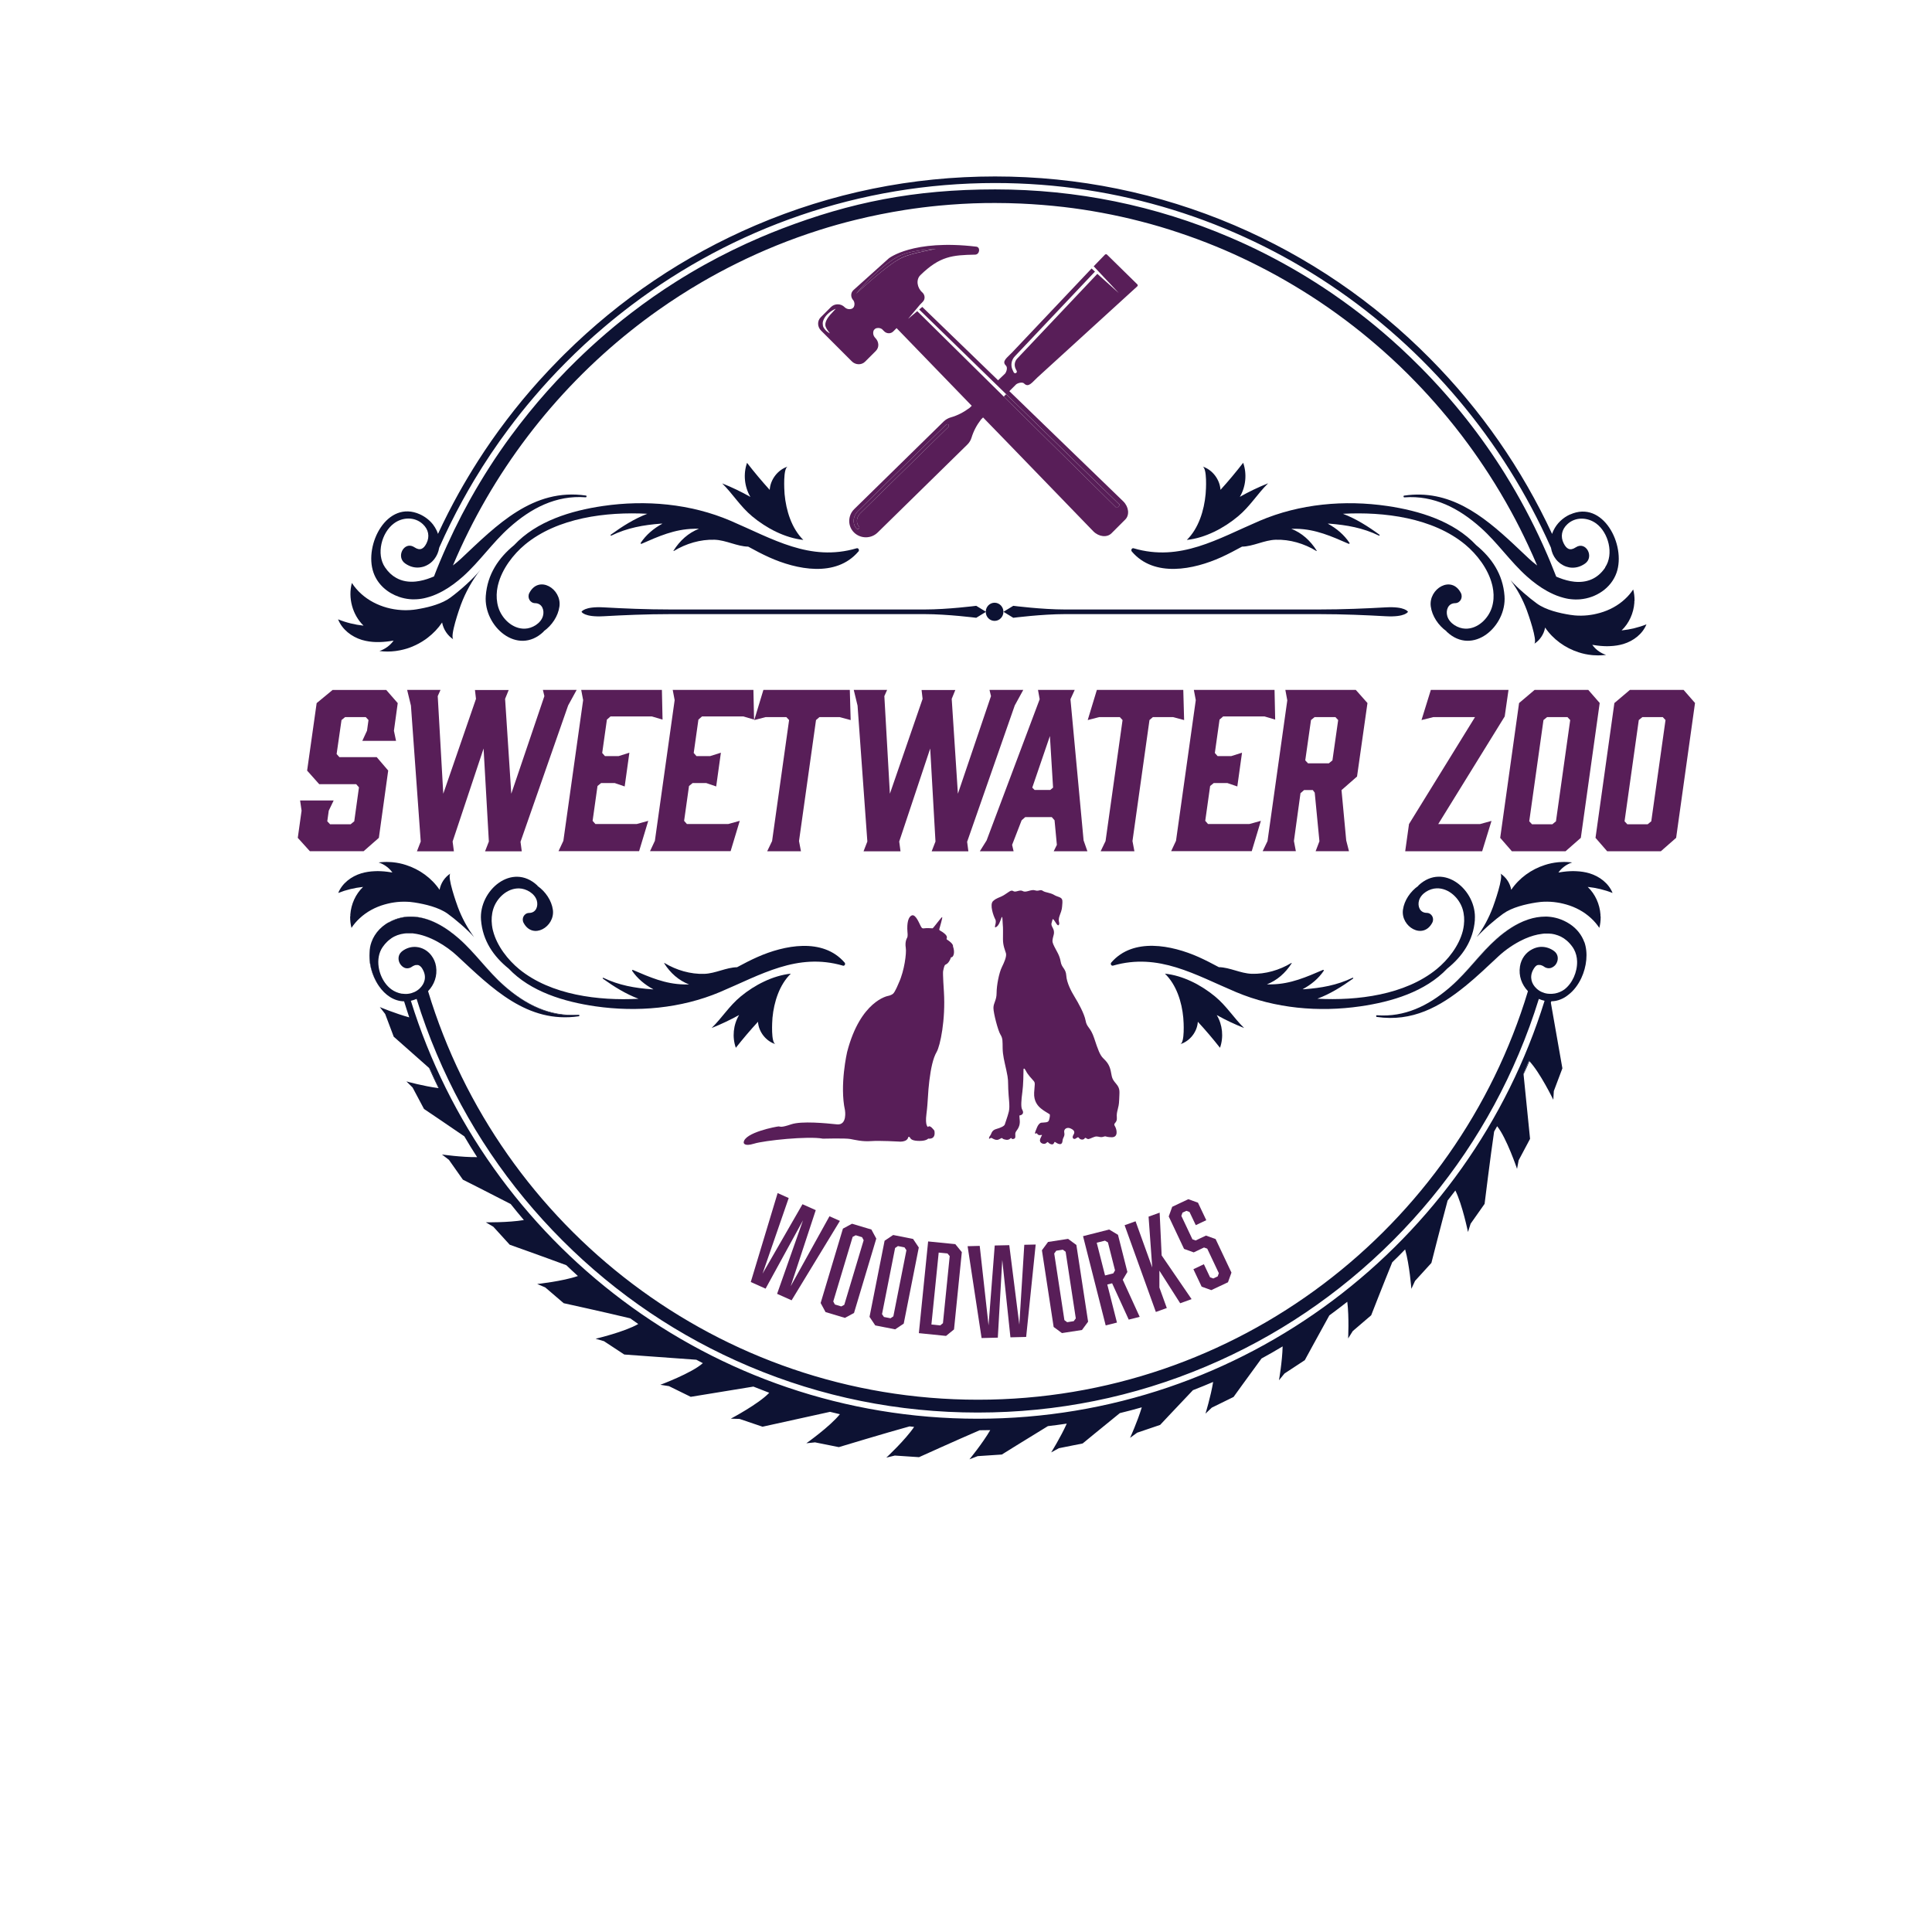 <svg viewBox="0 0 3000 3000" version="1.1" xmlns="http://www.w3.org/2000/svg" data-name="Layer 1" id="Layer_1">
  <defs>
    <style>
      .cls-1 {
        fill: #0d1233;
      }

      .cls-1, .cls-2 {
        stroke-width: 0px;
      }

      .cls-2 {
        fill: #581e58;
      }
    </style>
  </defs>
  <g>
    <g>
      <path d="M615,1150.4h-52.4l7.3-15.8,2.3-16.5-4.3-4.6h-32l-5.6,4.6-7.6,52.7,4.3,4.9h58l17.8,20.8-14.5,104.5-23.7,20.8h-83.4l-18.8-20.8,5.9-42.2-2.3-15.8h52.1l-7.6,15.8-2.3,16.5,4.3,4.6h32l5.6-4.6,7.3-52.7-4.3-4.9h-57.4l-18.8-21.1,14.8-104.8,24.7-20.4h83.4l17.8,20.4-5.9,42.9,3.3,15.8Z" class="cls-2"></path>
      <path d="M808.2,1306.7l2,15.2h-57l5.9-15.2-8.2-144.4-48.1,144.4,2,15.2h-57.4l5.9-15.2-15.2-211-5.9-24.4h51.8l-4.3,9.6,8.6,151.6,50.8-147.3-1.6-13.8h52.4l-5.6,13.8,9.6,147.3,51.4-151.6-2.3-9.6h52.4l-13.2,24.1-73.8,211.3Z" class="cls-2"></path>
      <path d="M867.2,1321.8l7.6-16.2,30.7-218.5-3-15.8h125.3l1,46.1-16.5-4.9h-64.3l-5.6,4.9-7.3,51.8,4.3,4.9h21.1l16.8-5.3-7.3,52.4-15.5-5.3h-21.1l-5.6,4.6-7.6,54.1,4.3,4.9h64.3l17.8-4.9-14.2,47.1h-125.3Z" class="cls-2"></path>
      <path d="M1009.3,1321.8l7.6-16.2,30.7-218.5-3-15.8h125.3l1,46.1-16.5-4.9h-64.3l-5.6,4.9-7.3,51.8,4.3,4.9h21.1l16.8-5.3-7.3,52.4-15.5-5.3h-21.1l-5.6,4.6-7.6,54.1,4.3,4.9h64.3l17.8-4.9-14.2,47.1h-125.3Z" class="cls-2"></path>
      <path d="M1320.8,1118.1l-17.1-4.6h-31.3l-5.3,4.6-26.4,187.9,3,15.8h-52.4l7.6-15.8,26.4-187.9-4.3-4.6h-32l-17.8,4.6,14.2-46.8h134.2l1.3,46.8Z" class="cls-2"></path>
      <path d="M1501.7,1306.7l2,15.2h-57l5.9-15.2-8.2-144.4-48.1,144.4,2,15.2h-57.4l5.9-15.2-15.2-211-5.9-24.4h51.8l-4.3,9.6,8.6,151.6,50.8-147.3-1.6-13.8h52.4l-5.6,13.8,9.6,147.3,51.4-151.6-2.3-9.6h52.4l-13.2,24.1-73.8,211.3Z" class="cls-2"></path>
      <path d="M1688.6,1321.8h-52.4l4.9-9.9-3.6-38.2-4.3-4.9h-41.2l-5.6,4.9-14.8,38.2,2.3,9.9h-52.4l10.5-16.8,82.4-219.2-2.6-14.5h57l-6.6,14.5,20.4,219.2,5.9,16.8ZM1606.5,1226.6h24.4l4.3-3.6-4.9-80.1-27.4,80.1,3.6,3.6Z" class="cls-2"></path>
      <path d="M1838.6,1118.1l-17.1-4.6h-31.3l-5.3,4.6-26.4,187.9,3,15.8h-52.4l7.6-15.8,26.4-187.9-4.3-4.6h-32l-17.8,4.6,14.2-46.8h134.2l1.3,46.8Z" class="cls-2"></path>
      <path d="M1818.5,1321.8l7.6-16.2,30.7-218.5-3-15.8h125.3l1,46.1-16.5-4.9h-64.3l-5.6,4.9-7.3,51.8,4.3,4.9h21.1l16.8-5.3-7.3,52.4-15.5-5.3h-21.1l-5.6,4.6-7.6,54.1,4.3,4.9h64.3l17.8-4.9-14.2,47.1h-125.3Z" class="cls-2"></path>
      <path d="M1960.6,1321.8l7.6-15.8,30.7-218.5-3-16.2h109.4l18.1,20.4-16.2,114.1-24.1,21.1,7.3,78.1,4.3,16.8h-51.8l5.9-15.5-7.3-75.5-3-4h-13.5l-5.6,4.9-10.2,74.2,3,15.8h-51.8ZM2063.4,1185.3l5.6-4.6,8.9-62.6-4.3-4.6h-32.3l-5.6,4.6-8.9,62.6,4.3,4.6h32.3Z" class="cls-2"></path>
      <path d="M2301.7,1321.8h-119.7l5.9-42.2,102.5-166.1h-64.6l-18.5,4.6,14.5-46.8h120.6l-5.9,41.2-103.2,167.1h64.9l17.8-4.9-14.5,47.1Z" class="cls-2"></path>
      <path d="M2484,1091.7l-29.3,209.3-23.7,20.8h-83.4l-18.1-20.8,29.3-209.3,24.1-20.4h83.4l17.8,20.4ZM2433.9,1113.5h-31.6l-5.6,4.6-22.1,157.2,4.3,4.6h31.6l5.6-4.6,22.1-157.2-4.3-4.6Z" class="cls-2"></path>
      <path d="M2632,1091.7l-29.3,209.3-23.7,20.8h-83.4l-18.1-20.8,29.3-209.3,24.1-20.4h83.4l17.8,20.4ZM2581.9,1113.5h-31.6l-5.6,4.6-22.1,157.2,4.3,4.6h31.6l5.6-4.6,22.1-157.2-4.3-4.6Z" class="cls-2"></path>
    </g>
    <g>
      <g>
        <path d="M1332.9,856.4c-34.8,40.9-96.4,28-138.5,9-11.1-5-21.9-10.7-32.6-16.6-17.4-.3-34.3-10.1-52.2-10.7-21.9-.7-44.4,5.9-63.3,17.5-.3.2-.7-.2-.5-.5,9.9-15.7,23.1-27.6,39.5-34-2.8-.1-5.6-.2-8.4,0-29.6.7-54,11.6-80.7,23.3-.8.3-1.9-.4-1.3-1.4,8.1-12.3,20-22.5,33.8-29.9-.8,0-1.5,0-2.2,0-27.2,2-52.5,6.5-77.3,18.6-.9.4-1.6-.8-.8-1.4,17.6-12.8,36.4-24.7,56.7-32.5-63.6-3.4-139.5,6-190,47.9-17.8,14.8-35.5,37.5-41.6,61.9-.2.7-.3,1.3-.5,2-.2,1-.4,2.1-.6,3.1-.3,1.4-.5,2.9-.7,4.3-1,8.6-.5,17.2,2,25.8,5.4,17.8,22.1,34,41.3,33.4,11.3-.3,24.8-8.1,28.1-19.7,2.5-8.8-1.1-19.7-12.2-19.9-8-.1-12.6-8.8-8.9-15.9,14.7-28.2,50.4-6.5,46.7,21-2,15-11.6,29.4-24.4,38.5,0,.3-.1.6-.4.8-40.3,38.1-93.1-8.4-89.6-55.6,2.5-33.9,20.1-59.3,43.9-78.8,35-37.5,88.6-53.7,138.1-60.9,66.3-9.7,136.1-3.6,198.2,23,65.2,27.9,123.1,64,195.6,42.7,3-.9,4.7,2.9,2.9,5Z" class="cls-1"></path>
        <path d="M729.5,776.6c.4-.5.7-1.1,1.1-1.6,0-.2,0-.3.1-.5-.4.7-.8,1.4-1.2,2.1ZM729.5,776.6c.4-.5.7-1.1,1.1-1.6,0-.2,0-.3.1-.5-.4.7-.8,1.4-1.2,2.1ZM729.5,776.6c.4-.5.7-1.1,1.1-1.6,0-.2,0-.3.1-.5-.4.7-.8,1.4-1.2,2.1ZM729.5,776.6c.4-.5.7-1.1,1.1-1.6,0-.2,0-.3.1-.5-.4.7-.8,1.4-1.2,2.1ZM729.5,776.6c.4-.5.7-1.1,1.1-1.6,0-.2,0-.3.1-.5-.4.7-.8,1.4-1.2,2.1ZM729.5,776.6c.4-.5.7-1.1,1.1-1.6,0-.2,0-.3.1-.5-.4.7-.8,1.4-1.2,2.1ZM729.5,776.6c.4-.5.7-1.1,1.1-1.6,0-.2,0-.3.1-.5-.4.7-.8,1.4-1.2,2.1ZM729.5,776.6c.4-.5.7-1.1,1.1-1.6,0-.2,0-.3.1-.5-.4.7-.8,1.4-1.2,2.1ZM729.5,776.6c.4-.5.7-1.1,1.1-1.6,0-.2,0-.3.1-.5-.4.7-.8,1.4-1.2,2.1ZM729.5,776.6c.4-.5.7-1.1,1.1-1.6,0-.2,0-.3.1-.5-.4.7-.8,1.4-1.2,2.1ZM729.5,776.6c.4-.5.7-1.1,1.1-1.6,0-.2,0-.3.1-.5-.4.7-.8,1.4-1.2,2.1ZM729.5,776.6c.4-.5.7-1.1,1.1-1.6,0-.2,0-.3.1-.5-.4.7-.8,1.4-1.2,2.1ZM729.5,776.6c.4-.5.7-1.1,1.1-1.6,0-.2,0-.3.1-.5-.4.7-.8,1.4-1.2,2.1ZM729.5,776.6c.4-.5.7-1.1,1.1-1.6,0-.2,0-.3.1-.5-.4.7-.8,1.4-1.2,2.1ZM729.5,776.6c.4-.5.7-1.1,1.1-1.6,0-.2,0-.3.1-.5-.4.7-.8,1.4-1.2,2.1ZM729.5,776.6c.4-.5.7-1.1,1.1-1.6,0-.2,0-.3.1-.5-.4.7-.8,1.4-1.2,2.1ZM729.5,776.6c.4-.5.7-1.1,1.1-1.6,0-.2,0-.3.1-.5-.4.7-.8,1.4-1.2,2.1ZM729.5,776.6c.4-.5.7-1.1,1.1-1.6,0-.2,0-.3.1-.5-.4.7-.8,1.4-1.2,2.1ZM729.5,776.6c.4-.5.7-1.1,1.1-1.6,0-.2,0-.3.1-.5-.4.7-.8,1.4-1.2,2.1ZM729.5,776.6c.4-.5.7-1.1,1.1-1.6,0-.2,0-.3.1-.5-.4.7-.8,1.4-1.2,2.1ZM729.5,776.6c.4-.5.7-1.1,1.1-1.6,0-.2,0-.3.1-.5-.4.7-.8,1.4-1.2,2.1ZM729.5,776.6c.4-.5.7-1.1,1.1-1.6,0-.2,0-.3.1-.5-.4.7-.8,1.4-1.2,2.1ZM729.5,776.6c.4-.5.7-1.1,1.1-1.6,0-.2,0-.3.1-.5-.4.7-.8,1.4-1.2,2.1ZM729.5,776.6c.4-.5.7-1.1,1.1-1.6,0-.2,0-.3.1-.5-.4.7-.8,1.4-1.2,2.1ZM729.5,776.6c.4-.5.7-1.1,1.1-1.6,0-.2,0-.3.1-.5-.4.7-.8,1.4-1.2,2.1ZM729.5,776.6c.4-.5.7-1.1,1.1-1.6,0-.2,0-.3.1-.5-.4.7-.8,1.4-1.2,2.1ZM729.5,776.6c.4-.5.7-1.1,1.1-1.6,0-.2,0-.3.1-.5-.4.7-.8,1.4-1.2,2.1ZM729.5,776.6c.4-.5.7-1.1,1.1-1.6,0-.2,0-.3.1-.5-.4.7-.8,1.4-1.2,2.1ZM729.5,776.6c.4-.5.7-1.1,1.1-1.6,0-.2,0-.3.1-.5-.4.7-.8,1.4-1.2,2.1Z" class="cls-1"></path>
        <path d="M2438.2,798.7c-11.5,5.2-20.7,14-25.9,24.9-.9,1.8-1.6,3.6-2.2,5.5-47-101.1-110.6-192.6-189.4-272.2-87.7-88.7-189.9-158.3-303.7-207-117.8-50.3-242.9-75.9-371.9-75.9s-254.1,25.5-371.9,75.9c-110.6,47.3-210.2,114.4-296.2,199.5-2.5,2.5-5,5-7.5,7.5-11.2,11.3-22,22.8-32.6,34.5-17.7,19.7-34.6,40.1-50.5,61.1-15.7,20.6-30.5,41.8-44.4,63.6-10.3,16.2-20.2,32.7-29.6,49.5-11.5,20.7-22.3,41.8-32.3,63.4-.6-1.9-1.4-3.7-2.2-5.5-1.5-3.2-3.4-6.2-5.5-9-5.2-6.7-12.3-12.2-20.4-15.9-51-23-87.1,47.3-72.1,90.4,6.5,18.7,22,31.8,40,37.9,5.3,1.8,10.9,3,16.5,3.5,1.1,0,2.2.2,3.3.2,2.6.1,5.1,0,7.6-.1,1.2,0,2.4-.2,3.6-.3,2.4-.3,4.7-.6,7-1.1,1.3-.3,2.6-.5,3.8-.9,7.3-1.8,14.3-4.5,21.1-7.9,1.5-.8,3.1-1.6,4.6-2.4,11.5-6.3,22.1-14.4,31.6-22.8,25.9-23.2,45.7-52.5,71.7-75.7,33.8-30.3,72.7-50.7,118.8-47.2,1.5.1,1.9-2.5.4-2.7-82.1-12.1-138.5,45.7-193.7,97.7-3.8,3.6-8.2,7.3-12.9,10.8,60.7-143.8,156.5-269,276.3-364.5,13.8-11,28-21.7,42.5-31.9h0c21.8-15.4,44.3-29.9,67.5-43.4h0c17.7-10.3,35.7-20,54.1-29.1,20.3-10.1,41-19.4,62.2-28,21.5-8.7,43.4-16.6,65.7-23.7,18.8-6,38-11.4,57.3-16.1,25.2-6.2,50.8-11.3,76.7-15.4,17.4-2.7,34.9-4.9,52.6-6.6,23.3-2.2,46.9-3.6,70.7-4,5.4,0,10.9-.1,16.4-.1,13.4,0,26.8.3,40,.9,22.3,1,44.4,2.8,66.3,5.3h0c19.8,2.3,39.5,5.3,58.9,8.9,20.6,3.8,40.9,8.3,61,13.5,19.9,5.1,39.5,10.9,58.8,17.4,19.5,6.5,38.8,13.6,57.7,21.4,18.4,7.5,36.5,15.7,54.2,24.4,18.5,9.1,36.7,18.7,54.5,29,17.3,10,34.3,20.5,51,31.6,18.7,12.5,36.9,25.6,54.6,39.4,15.7,12.2,31,25,45.9,38.2,17.3,15.3,34,31.3,50,47.9h0c13.3,13.7,26.2,27.9,38.6,42.4,15,17.5,29.4,35.6,43.1,54.3h0c11.2,15.2,21.9,30.9,32.2,46.8,12.2,18.9,23.7,38.2,34.5,58,9.3,17,18,34.3,26.2,51.9,4.9,10.4,9.6,21,14.1,31.6-4.7-3.6-9.1-7.2-12.9-10.8-8-7.5-16-15.1-24.1-22.7h0c-47.9-44.6-99.4-85.4-169.6-75-1.5.2-1.1,2.9.4,2.7,46-3.5,84.9,17,118.7,47.2,26,23.2,45.8,52.6,71.7,75.7,9.4,8.4,20.1,16.5,31.6,22.8,1.5.8,3.1,1.6,4.6,2.4,6.6,3.3,13.4,6,20.4,7.8.2,0,.5.1.7.2h0c1.3.3,2.5.6,3.8.9,2.3.5,4.7.9,7,1.1,1.2.1,2.4.2,3.6.3,2.5.2,5.1.2,7.6.1,1.1,0,2.2-.1,3.3-.2h0c24.4-2.1,48-17.1,56.5-41.3,15-43.1-21.1-113.4-72.1-90.4ZM2492.5,881.4c-12.4,18.3-29.7,23.7-47.8,21.9h0c-3.9-.4-7.9-1.1-11.9-2.2-3.9-1-7.8-2.3-11.6-3.8-1.6-.6-3.1-1.3-4.7-1.9h0c-3.1-7.9-6.3-15.8-9.5-23.7-3-7.1-6-14.2-9.2-21.2-.6-1.4-1.3-2.9-1.9-4.3h0c-17-37.6-36.3-73.8-57.9-108.6,0-.1-.1-.2-.2-.4-37.2-59.8-81-115.4-131.2-166.1-10.7-10.8-21.6-21.3-32.7-31.6-.3-.2-.5-.5-.8-.7h0c-31.8-29.2-65.3-56-100.5-80.3h0c-1.5-1.1-3.1-2.1-4.6-3.2-32.7-22.3-66.7-42.5-102.1-60.5h0l-3.9-2h0c-17.2-8.7-34.8-16.8-52.6-24.4-115.3-49.3-237.8-74.3-364.1-74.3s-225.1,20.4-330.5,60.7c-.1,0-.2,0-.3.1-11.2,4.3-22.2,8.8-33.3,13.5-29.7,12.7-58.5,26.8-86.6,42.4-15.3,8.5-30.3,17.4-45,26.7-23.8,15-46.8,31.1-69.2,48.3-17.8,13.6-35,27.9-51.9,42.9-15.3,13.6-30.1,27.7-44.6,42.3-1.6,1.6-3.2,3.2-4.8,4.9-20.4,20.9-39.8,42.7-58,65.2h0c-9.7,12-19.1,24.1-28.2,36.5-22.7,30.9-43.4,63.2-62.2,96.7,0,.2,0,.3-.1.5-.4.5-.7,1.1-1.1,1.6,0,0,0,0,0,0h0c-17,30.7-32.4,62.4-46.1,95-3.3,7.9-6.5,15.8-9.5,23.7-1.5.7-3.1,1.3-4.7,1.9-3.8,1.5-7.7,2.8-11.6,3.8-4,1-8,1.8-11.9,2.2-10.8,1.1-21.3-.4-30.7-5.8-6.3-3.5-12.1-8.8-17.1-16.2-14.1-20.7-5.3-54.2,13.9-68.3,13.1-9.7,32.1-10.7,44.8,1.2,8.8,8.2,11,19.1,5.7,29.7-4.3,8.6-9.8,12.2-18.8,6.2-1.5-1-3.1-1.7-4.6-2.1h0c-13.4-3.4-23.2,17.7-9.8,27.2,8,5.7,16.7,7.4,24.7,5.9.9-.2,1.8-.4,2.7-.6.6-.2,1.2-.3,1.8-.5h0c3.2-1.1,6.3-2.7,9.1-4.7,1.5-1.1,2.9-2.3,4.3-3.7,1-1,1.9-2,2.7-3.1,3.8-4.9,6.5-10.8,7.6-17.6.1-.3.3-.7.4-1,10.9-24.6,22.8-48.6,35.6-72,5.9-10.8,12.1-21.5,18.4-32.1h0c16.5-27.5,34.2-54,53.3-79.5,12.5-16.8,25.5-33.1,39.1-49,15.7-18.5,32.1-36.3,49.2-53.5,19.2-19.4,39.3-38,60.1-55.6,14-11.9,28.4-23.4,43.1-34.5,157.5-118.8,352.8-189.2,564-189.2,383.8,0,715,232.5,862.8,565.5.1.3.3.7.4,1,1.1,6.8,3.8,12.8,7.6,17.6,0,0,0,0,0,0,2,2.6,4.4,4.9,7,6.8h0c2.8,2,5.8,3.6,9,4.7,1.5.5,3,.9,4.5,1.2,8,1.5,16.8-.2,24.8-5.9,14.9-10.6,1.1-35.5-14.4-25.2-9,6-14.5,2.4-18.8-6.2-5.3-10.6-3.1-21.5,5.7-29.7,12.6-11.9,31.6-10.8,44.7-1.2,19.2,14.1,28,47.6,13.9,68.3Z" class="cls-1"></path>
        <path d="M1247.5,838.4c-28.6-3.1-57.5-18.2-79.6-36.7-18.7-15.6-29.7-34.5-46.5-51.1,15,6,29.7,13,43.8,21-9.3-15.7-11.3-35.7-5.2-52.9,11.2,14.5,23,28.5,35.2,42,1-16.3,12.7-31.4,28-36.2-7.4,2.4-5.4,36.5-4.9,42.7,2.3,25.5,10.9,53.4,29.2,71.3Z" class="cls-1"></path>
        <path d="M715.8,938.6c-2,5.4-17.9,50.3-11.7,54.3-9.1-5.8-15.6-15.6-17.6-26.3-6.1,9.1-13.7,17-22.3,23.6-1.1.9-2.3,1.7-3.5,2.6-6.7,4.7-14.1,8.7-21.7,11.7-.9.4-1.9.7-2.8,1.1h0c-2.6,1-5.3,1.8-8,2.5h0c-.9.2-1.8.5-2.7.7-2.9.7-5.7,1.3-8.7,1.7-.8.1-1.7.2-2.5.4-8.3,1.1-16.7,1.1-25.1,0,8.7-2.9,16.6-8.6,22-16.2-14.4,2.5-29.3,3.5-43.5.4-2-.4-4-.9-5.9-1.5-15.9-4.9-30.6-16.1-36.8-31.9,12.6,5.1,26,8.4,39.5,9.8-17.1-16.6-24.4-43.1-18.1-66.3,16.7,25.8,46.5,40.3,76.9,42.1,2.6.2,5.2.2,7.9.2,3.7,0,7.4-.3,11.1-.7,1.5-.2,3-.4,4.4-.6,2-.3,4.1-.7,6.2-1.1h0c7.6-1.4,15.8-3.3,23.7-6h0c8.4-2.8,16.3-6.4,22.7-11.1,14-10.2,36-29.6,46.7-43.2-12.8,16.3-23,34.6-30.3,54.1Z" class="cls-1"></path>
        <path d="M2246.5,981c-.3-.2-.4-.5-.4-.8-12.7-9.1-22.4-23.6-24.4-38.5-3.7-27.5,32-49.1,46.7-21,3.7,7.1-.9,15.8-8.9,15.9-11.1.2-14.7,11.1-12.2,19.9,3.2,11.6,16.8,19.4,28.1,19.7,19.2.6,35.9-15.7,41.3-33.4,2.6-8.5,3.1-17.2,2-25.8-.2-1.4-.4-2.9-.7-4.3-.2-1-.4-2.1-.6-3.1-.1-.7-.3-1.3-.5-2-6.1-24.4-23.8-47.1-41.6-61.9-50.5-41.9-126.4-51.3-190-47.9,20.3,7.7,39.1,19.6,56.7,32.5.8.6.1,1.8-.8,1.4-24.8-12.1-50.1-16.5-77.3-18.6-.7,0-1.5,0-2.2,0,13.8,7.4,25.6,17.5,33.8,29.9.6.9-.5,1.7-1.3,1.4-26.8-11.7-51.1-22.6-80.7-23.3-2.8,0-5.6,0-8.4,0,16.4,6.4,29.6,18.3,39.5,34,.2.3-.2.7-.5.5-18.9-11.6-41.3-18.2-63.3-17.5-17.9.6-34.8,10.4-52.2,10.7-10.7,5.8-21.5,11.6-32.6,16.6-42.1,19-103.7,31.9-138.5-9-1.8-2.2-.1-5.9,2.9-5,72.5,21.3,130.4-14.8,195.6-42.7,62.1-26.5,131.9-32.7,198.2-23,49.4,7.3,103,23.4,138.1,60.9,23.8,19.5,41.4,44.9,43.9,78.8,3.5,47.2-49.3,93.6-89.6,55.6Z" class="cls-1"></path>
        <path d="M1969,750.6c-16.8,16.6-27.8,35.5-46.5,51.1-22.1,18.5-51,33.7-79.6,36.7,18.3-17.9,26.9-45.9,29.2-71.3.6-6.1,2.6-40.3-4.9-42.7,15.3,4.8,26.9,19.9,28,36.2,12.3-13.5,24-27.6,35.2-42,6.1,17.3,4.1,37.3-5.2,52.9,14.1-8,28.8-15,43.8-21Z" class="cls-1"></path>
      </g>
      <path d="M1531.1,950l-.5.3-14.7,9s-44.6-5.7-80-5.7h-394.1c-38.5,0-74,1.6-104.4,3.3-30.4,1.7-34.4-6.9-34.4-6.9,0,0,4.1-8.6,34.4-6.9,30.4,1.7,65.9,3.3,104.4,3.3h394.1c35.5,0,80-5.7,80-5.7l14.7,9,.5.3Z" class="cls-1"></path>
      <path d="M2186.3,950s-4.1,8.6-34.5,6.9c-30.4-1.7-65.9-3.3-104.3-3.3h-394.1c-35.5,0-80,5.7-80,5.7l-15.2-9.3,15.2-9.3s44.6,5.7,80,5.7h394.1c38.5,0,74-1.6,104.3-3.3,30.4-1.7,34.5,6.9,34.5,6.9Z" class="cls-1"></path>
      <path d="M1558.1,950c0,7.8-6.2,14.1-13.7,14.1s-13.6-6.1-13.7-13.8c0,0,0-.2,0-.3s0-.2,0-.3c.1-7.6,6.2-13.8,13.7-13.8s13.7,6.3,13.7,14.1Z" class="cls-1"></path>
    </g>
    <g>
      <path d="M1453.3,386.3c-12,2.7-24.2,4.7-35.9,7.8-5.8,1.6-11.6,3.5-16.9,6-2.7,1.3-5.3,2.6-7.8,4.3l-3.8,2.4-3.7,2.6c-2.5,1.7-4.9,3.5-7.3,5.3-2.4,1.9-4.8,3.7-7.1,5.6-4.8,3.7-9.3,7.7-14,11.5-9.2,7.9-18.2,16-27.2,24.1,7.7-9.4,16.1-18.3,24.9-26.7,8.8-8.4,18.1-16.4,28.1-23.4l3.8-2.6,3.9-2.4c2.6-1.7,5.5-3.1,8.3-4.4,5.8-2.4,11.8-4.3,17.9-5.5,12.2-2.6,24.5-3.6,36.9-4.5Z" class="cls-2"></path>
      <path d="M1733.6,788.5l-138.3-136.5-15.9-15.7-20.8-20.5,3.7-3.7,20.9,20.3,16,15.6,139.2,135.6c1,1-3.9,5.8-4.9,4.9Z" class="cls-2"></path>
      <path d="M1472.7,662.9l-136.8,134.1c-3.6,3.6-5.5,8.3-5.2,13,.2,3.1,1.2,5.5,3,7.3,1,1,1,2.5,0,3.5s-2.6,1-3.6,0c-2.7-2.7-4.2-6.2-4.5-10.5-.4-6.1,2.1-12.3,6.7-16.8l136.8-134.1c1-1,2.6-1,3.6,0,1,1,1,2.6,0,3.5Z" class="cls-2"></path>
      <path d="M1590.2,595.5c6.9,6.8,12.1-1.4,20.8-9.5l155-141.4c.9-.8.9-2.2,0-3.1l-47-46.1c-.9-.9-2.3-.8-3.2,0l-17.5,18.1,38.9,41.5-33.3-29.8c0,.2-.2.3-.3.4l-124,131.1c-4.1,4.3-5.1,10.5-2.6,15.8l1.7,3.5c.5,1,.2,2.1-.5,2.8-.3.3-.7.5-1.2.7-1.2.3-2.4-.4-3-1.5l-1.6-3.4c-3.4-7.2-2.1-15.6,3.5-21.4l124-131.1c.1-.1.2-.2.4-.3l-5.3-4.9-123.4,130.4c-8.3,8.6-16.5,13.7-9.6,20.4,2.9,2.9,1.1,9.3-1.4,12.5l-10.8,10.3-117.7-113.9-4.8,4,117.7,114.6,17.3,16.8,20.9,20.3,16,15.6,139.2,135.6c1,1-3.9,5.8-4.9,4.9l-138.3-136.5-15.9-15.7-20.8-20.5-17.2-17-117-115.5-14.2,11.9,18.5-22.1h0c0,0,4.3-4.4,4.3-4.4,4-4,3.6-10.7-.8-14.6-8-7-10.2-19.7-2.9-26.8,30.3-29.5,49.6-31.1,85-31.8,7-.1,8.7-11.6,1.7-12.4-98.7-11.8-135.8,18.2-135.8,18.2l-54.8,49.2c-4.7,4.2-4.7,11.5,0,16.2,1.9,3.1,2.1,7,.4,10.3l-2,2c-4,2.1-9,1.3-12.3-2-5.8-5.9-15.5-5.7-21.1-.1l-15.9,15.9c-5.6,5.6-5.3,14.8.5,20.6l47.8,47.8c5.8,5.8,15.1,6,20.6.5l16.7-16.7c5.6-5.6,4.9-14.4-.9-20.2-3.3-3.3-4.2-8.3-2.1-12.3l2.1-2c3.2-1.7,7.1-1.5,10.3.5l3.5,3.5c4,4,10.3,4.1,14.1.3l5.2-5.2,116.7,120.6-3.3,3.2c-8.8,6.6-18.6,11.8-29.2,14.8-4,1.1-7.9,3.3-11.1,6.4l-138.8,136c-10.3,10.1-10.5,26.8,0,36.7,10.2,9.6,26.3,9.5,36.3-.3l139.2-136.5c3.2-3.1,5.4-6.9,6.6-10.8,3.1-10.3,8.2-19.8,14.8-28.3l3.1-3.1,19.7,20.3,16.8,17.3,134.8,139.3c8.6,8.6,21.2,9.9,28.1,3l21.4-21.4c6.9-6.9,5.6-19.5-3-28.1l-139.9-135.3-16.2-15.7-20.9-20.2,10.7-10.7c3.1-2.2,9.6-3.9,12.4-1.1ZM1289.6,488.2c-2.5,3-4.9,6-6.4,9.3-1.5,3.2-2.3,6.8-1,10.1.7,1.7,1.6,3.5,2.8,5.1,1.1,1.7,2.4,3.4,3.7,5.1-1.9-1-3.6-2.3-5.3-3.7-1.6-1.5-3.1-3.1-4.3-5.1-.6-1-1.1-2.2-1.3-3.4-.2-1.2-.3-2.4-.3-3.6.1-2.4.8-4.6,1.8-6.5,1.9-4,4.8-7.1,8-9.8,3.2-2.6,6.7-4.8,10.5-6.3-2.7,3.1-5.5,5.9-8.1,8.8ZM1392.6,404.5l-3.8,2.4-3.7,2.6c-2.5,1.7-4.9,3.5-7.3,5.3-2.4,1.9-4.8,3.7-7.1,5.6-4.8,3.7-9.3,7.7-14,11.5-9.2,7.9-18.2,16-27.2,24.1,7.7-9.4,16.1-18.3,24.9-26.7,8.8-8.4,18.1-16.4,28.1-23.4l3.8-2.6,3.9-2.4c2.6-1.7,5.4-3.1,8.3-4.4,5.8-2.4,11.8-4.3,17.8-5.5,12.2-2.6,24.5-3.6,36.9-4.5-12,2.7-24.2,4.7-35.9,7.8-5.8,1.6-11.6,3.5-16.9,6-2.7,1.3-5.3,2.6-7.8,4.3ZM1472.7,662.9l-136.8,134.1c-3.6,3.6-5.5,8.3-5.2,13,.2,3.1,1.2,5.5,3,7.3,1,1,1,2.5,0,3.5-1,1-2.6,1-3.6,0-2.7-2.7-4.2-6.2-4.5-10.5-.4-6.1,2.1-12.2,6.7-16.8l136.8-134.1c1-1,2.6-1,3.6,0,1,1,1,2.6,0,3.5Z" class="cls-2"></path>
    </g>
    <path d="M1308.7,1499.4c-70.8-20.5-127.2,14.2-190.9,41.1-60.6,25.5-128.7,31.4-193.3,22.1-48.2-7-100.5-22.5-134.7-58.6-23.2-18.7-40.4-43.1-42.9-75.7-3.4-45.4,48.1-90,87.4-53.4.3.2.4.5.4.8,12.4,8.7,21.8,22.6,23.8,37,3.6,26.4-31.2,47.2-45.5,20.2-3.6-6.8.9-15.2,8.7-15.3,10.8-.1,14.3-10.6,11.9-19.1-3.2-11.2-16.4-18.7-27.4-19-18.7-.5-35,15-40.3,32.1-2.5,8.2-3,16.5-2,24.8.2,1.4.4,2.8.6,4.1.2,1,.4,2,.6,3,.1.6.3,1.3.5,1.9,6,23.5,23.2,45.2,40.6,59.5,49.3,40.3,123.3,49.3,185.3,46-19.8-7.5-38.2-18.9-55.3-31.2-.8-.6-.1-1.8.8-1.3,24.2,11.6,48.9,15.9,75.4,17.8.7,0,1.4,0,2.2,0-13.4-7.1-25-16.9-33-28.7-.6-.9.5-1.7,1.3-1.3,26.1,11.2,49.8,21.7,78.8,22.4,2.8,0,5.5,0,8.2,0-16-6.2-28.9-17.6-38.5-32.7-.2-.3.2-.7.5-.5,18.4,11.1,40.3,17.5,61.7,16.8,17.4-.6,34-10,50.9-10.3,10.4-5.6,20.9-11.1,31.8-15.9,41.1-18.2,101.2-30.6,135.2,8.7,1.8,2.1.1,5.6-2.8,4.8Z" class="cls-1"></path>
    <path d="M588.5,1531.3c-11.8-16.8-17.5-39.8-13.9-59.4l.3,1.3c-3.2,19.2,2.3,41.5,13.6,58Z" class="cls-1"></path>
    <path d="M899.7,1577c-.2-.4-.6-.6-1.1-.6-44.9,3.4-82.8-16.4-115.8-45.5-25.3-22.4-44.6-50.7-69.9-73-20.5-18.1-47.1-34.6-75.2-34.3-1.8,0-3.6,0-5.4.2-4.9.4-9.8,1.4-14.5,2.8-3.1.9-6.1,2.1-9,3.4h0c-1.8.9-3.6,1.8-5.3,2.8,0-.1-.2-.3-.3-.4,1.7-1,3.4-1.9,5.2-2.7h0c2.9-1.4,5.9-2.5,9-3.5,4.7-1.4,9.6-2.4,14.5-2.8,1.8-.2,3.6-.2,5.4-.2,28.1-.3,54.7,16.2,75.3,34.2,25.3,22.3,44.6,50.5,69.9,72.8,33,29.1,71,48.8,115.9,45.4.8,0,1.3.7,1.3,1.4Z" class="cls-1"></path>
    <path d="M1204.3,1621.4c-14.9-4.6-26.3-19.1-27.3-34.8-12,13-23.4,26.5-34.4,40.4-5.9-16.6-4-35.8,5.1-50.9-13.8,7.6-28.1,14.4-42.7,20.2,16.4-16,27.1-34.1,45.3-49.1,21.5-17.8,49.7-32.3,77.7-35.3-17.8,17.2-26.2,44.1-28.5,68.5-.5,5.9-2.5,38.7,4.7,41Z" class="cls-1"></path>
    <path d="M2290.2,1428.3c-2.4,32.6-19.7,57-42.9,75.7-34.2,36.1-86.5,51.6-134.7,58.6-64.7,9.4-132.8,3.4-193.3-22.1-63.6-26.8-120.1-61.5-190.9-41.1-2.9.8-4.6-2.7-2.8-4.8,34-39.3,94.1-26.9,135.2-8.7,10.8,4.8,21.3,10.3,31.8,15.9,17,.3,33.5,9.7,50.9,10.3,21.4.7,43.3-5.7,61.7-16.8.3-.2.7.2.5.5-9.7,15.1-22.6,26.5-38.5,32.7,2.7,0,5.5.2,8.2,0,28.9-.7,52.7-11.2,78.8-22.4.8-.3,1.9.4,1.3,1.3-7.9,11.9-19.5,21.6-32.9,28.7.7,0,1.5,0,2.2,0,26.6-1.9,51.2-6.2,75.4-17.8.9-.4,1.6.8.8,1.3-17.2,12.3-35.5,23.8-55.4,31.2,62,3.3,136.1-5.8,185.3-46,17.4-14.2,34.7-36,40.6-59.5.1-.6.3-1.3.4-1.9.2-1,.4-2,.6-3,.2-1.4.5-2.7.6-4.1,1-8.2.5-16.6-2-24.8-5.3-17.1-21.6-32.7-40.3-32.1-11,.3-24.2,7.8-27.4,19-2.4,8.5,1.1,19,11.9,19.1,7.9.1,12.3,8.5,8.7,15.3-14.3,27.1-49.2,6.2-45.5-20.2,2-14.4,11.4-28.3,23.8-37,0-.3.1-.6.4-.8,39.3-36.6,90.8,8.1,87.4,53.4Z" class="cls-1"></path>
    <path d="M2365.5,1458.5c-14.7,6.9-28.3,16.6-38.2,25.8-17,15.8-34.1,32.2-52.2,46.8,17.7-14.5,34.6-30.7,51.3-46.3,10.1-9.4,24-19.4,39.1-26.3Z" class="cls-1"></path>
    <path d="M1889.3,1576.1c9.1,15.1,11,34.3,5.1,50.9-10.9-13.9-22.4-27.4-34.4-40.4-1,15.7-12.4,30.2-27.3,34.8,7.2-2.3,5.3-35.1,4.7-41-2.2-24.5-10.7-51.3-28.5-68.5,28,2.9,56.1,17.5,77.7,35.3,18.2,15,28.9,33.2,45.3,49.1-14.7-5.8-28.9-12.5-42.7-20.2Z" class="cls-1"></path>
    <g>
      <path d="M1477.7,1486.2c-2.1.8-1.4,1.5-1.4,1.5-.3.8-.7,1.6-1,2.3-3.8,8.1-7.2,7-8.3,9-1.1,2.1-1.8,5.4-2.5,8.7-.8,3.3,1.2,32.3,1.2,32.3,2.7,43.6-5.7,83.8-11.3,93.5-5.7,9.7-9,26-11.3,44.5-2.4,18.5-2,32.4-4.5,51.6-2.5,19.2,2.5,20.4,2.5,20.4,2.7-4.5,9.8,5.7,9.8,5.7,2.7,14.7-9.6,12.3-9.6,12.3,0,0-2.7,3.6-13.3,3.6s-13.5-2.4-14.7-4.7c-1.2-2.4-2.9-1.4-2.9-1.4-1.6,8.8-15.1,7.1-15.1,7.1,0,0-29.2-1.7-42.8-.7-13.7,1-24.6-1.9-32.3-3.3-7.6-1.4-42.4-.5-42.4-.5-22.9-4.3-91,2.8-107,7.8-16,5-16-1.7-16-1.7.4-15.6,51.6-25.1,54.4-25.1s2.7,2.4,19.2-3.2c16.4-5.6,54.8-1.7,71.2,0,16.4,1.7,12.5-21.8,12.5-21.8-8.6-39.1,3.3-90.5,3.3-90.5,20.6-79.7,63.4-87.1,63.4-87.1,0,0,4.6-.7,8-3.5,3.2-2.7,8.9-16.9,8.9-16.9,8.7-18.9,12.1-46.3,10.8-54.2-.8-4.9-.4-8.8.4-11.7.5-1.8,1.2-3.2,1.7-4.1,1.4-2.4.5-9,.5-9-1.1-14,1.3-23.8,7-25.7,5.7-1.9,11.2,12.1,12.9,15.3,1.7,3.2,2.3,5.5,6.1,4.8,3.7-.7,11.8,0,13,0,1.2-.2,13.9-18,14.9-17.4,1,.6-4.1,16.7-4.4,18.5-.3,1.7.7,2.1.7,2.1,11.9,6.8,11.4,10.3,10.8,12.1-.7,1.8.3,2.1.3,2.1,10.9,6.9,9.4,10.6,9.4,10.6,3.6,10.4.3,16.1-1.8,16.9Z" class="cls-2"></path>
      <path d="M1737.8,1708.4c-.3,12.8-4.5,17.1-3.6,26.6,1,9.4-6.4,8.5-3.1,13.5,3.2,5,5.8,17.7-5,17.4-10.8-.3-8-2.4-12.7-.8-4.8,1.6-6.8-.4-10.7-.4-3.9,0-9.3,3.5-12.3,4-3,.5-4.8-3.6-6.2-1-1.5,2.5-6.4,2.4-8.3-.2s-2.5-1.5-5.5.4c-2.9,1.9-6.8-.6-3.5-5.9,3.4-5.2-.5-8.1-5.2-10-4.7-1.9-10.4.8-9.1,6.8,1.2,6-2.2,7-2.7,12.7-.5,5.7-3.8,6-8.1,3.9-4.3-2.1-3.6-3.8-5.4-.1-1.8,3.7-7.4.5-8.8-1.4-1.4-1.9-2.4,1.8-5.6,2.2-3.2.4-8.9-1.9-6.7-7.8,2.2-5.9,4.7-6.5,0-5.7-4.7.8-4.8-4.3-6.4-2.7-1.6,1.6-2.2-.7-1.3-2.4.9-1.7,3.8-13.6,9.5-14.2,5.7-.6,10.6.2,11.8-4,1.2-4.2,1.9-8.2.9-9.1-1.1-1-8.7-4.9-13.6-9.1-4.9-4.1-11.1-11.2-10.4-24.4.8-13.2,2.1-15.1-.9-18.4-3-3.3-9.2-10-11.7-15.1-1-2-1.8-3.1-2.4-3.7-.6-.6-1.5,0-1.5.8,0,5.7-.3,25.1-1.8,35.4-1.7,12.2-2.4,23.3-.5,26.7,1.9,3.4,2.6,6.6-.7,8.6-3.4,2-3.6-.9-3.2,4.4.4,5.4,1.2,8.7-1.1,14.4-2.3,5.7-5.7,7.1-5.5,11.5.2,4.4.7,6.6-3.2,7.3-3.9.6-1.7-3.3-4.9-.4-3.2,2.9-8.1,1.4-10.4.5-2.3-.9-.9-3-5.8,0-4.9,3.1-9.7-.2-11.5-1.2-1.9-1-1.8-.7-3.9.5-2.1,1.2-.8-3.1.9-4.9,1.7-1.8,1.7-7.9,9-9.9,7.3-2.1,12.9-4.6,13.6-7.4.7-2.8,4.1-11.2,6.2-19.7,2.1-8.6-.5-21.8-.9-35-.5-13.2.4-13.9-2.9-29-3.3-15-5.6-23.4-5.8-34.3-.2-10.9.4-15.3-3.4-21.3-3.8-6-10.9-33.3-10.9-41.3s4.9-11.8,4.9-23.3c0-11.5,3.7-31.1,8.2-40.2,2-4,3.7-7.9,4.9-11.3,1.5-4.3,2.1-8,1.4-10.3-1.2-4.3-4.6-11.5-4.6-21.4s.3-17.8-.3-23c-.5-5.2-.2-15.6-2.1-10.5-1.9,5.1-4,12.2-8.4,14.4-4.4,2.2,1.7-6.9-1.1-12-2.8-5.1-9.2-23.1-3.5-28.4,5.8-5.3,9.4-4.9,16.6-9.1,7.2-4.2,11-9,14.9-6.4,3.8,2.6,9.8-2.9,14.8,0,5,2.9,12.7-3.2,18.8-1.2,6.1,2,8.1-2.1,12.2.8,4.1,2.9,10.9,2.4,17.6,6.4,6.8,4.1,13.5,2.4,12.8,11.8-.7,9.4-.4,10-4.1,19.7-3.7,9.8.6,11-1.3,14.7-1.9,3.7-5.8-5.2-8-7.6-2.2-2.4-1.6-1-3.4,4.9-1.8,5.9,5.8,8.7,3.2,18.5-.6,2.1-1,3.8-1.3,5.2-1.1,5.2-.5,7.1,2.4,13,3.7,7.5,8.2,13.5,9.8,23.4,1.6,9.8,8,10.5,8.7,21.5.6,11,7.7,24.6,13,33.2,5.3,8.6,15,25.8,17,36.8,1.9,11,7.6,9.8,13.4,27.5,5.8,17.7,8.9,26.1,14,31,5.2,5,9.5,9.8,11.6,19.5,2.1,9.7,1.2,11.7,8.3,19.9,7.1,8.2,5.1,12.8,4.8,25.7Z" class="cls-2"></path>
    </g>
    <path d="M2323.6,1457.8c-25.3,22.4-44.6,50.7-69.9,73-.9.8-1.9,1.6-2.8,2.5,1.2-1,2.4-2.1,3.6-3.1,25.3-22.3,44.6-50.5,69.9-72.8,13.7-12,30.1-23.4,47.8-29.5-18.1,6.1-34.7,17.6-48.6,29.9ZM2374.1,1647.4c-2.7,6.7-5.6,13.3-8.4,19.9v1.2c3.2-6.8,6.2-13.5,9.1-20.4-.2-.2-.5-.5-.7-.7ZM668.2,1660c-.7-.6-1.4-1.2-2-1.8,4.7,10.6,9.6,21.2,14.7,31.6.3,0,.5,0,.8.1-4.6-9.9-9.1-19.8-13.5-29.9Z" class="cls-1"></path>
    <path d="M2460.2,1463.2c-4.2-11.8-12.2-21.4-22.2-28.1-1.6-1.1-3.2-2.1-4.9-3-1.5-.8-3-1.6-4.5-2.3-2.9-1.4-5.9-2.5-9-3.5-4.7-1.4-9.6-2.4-14.5-2.8-1.8-.2-3.6-.2-5.4-.2-8.9,0-17.7,1.5-26.2,4.3-.4.1-.8.3-1.2.4-17.7,6.1-34.1,17.4-47.8,29.5-25.3,22.3-44.6,50.5-69.9,72.8-1.2,1-2.4,2.1-3.6,3.1-.5.4-1,.9-1.5,1.3-32,27.1-68.5,45-111.4,41.8-.2,0-.4,0-.5,0-1,.4-1.1,2.4.2,2.6,55,8.1,98.2-15.8,137.4-47.8,0,0,0,0,.1,0,17.7-14.5,34.6-30.7,51.3-46.3,10.1-9.4,24-19.4,39.1-26.3.9-.4,1.7-.8,2.6-1.2,8.5-3.7,17.4-6.4,26.1-7.4.5,0,1-.1,1.5-.2.7,0,1.4-.1,2-.2.7,0,1.3,0,2,0,.6,0,1.2,0,1.8,0s1.6,0,2.5,0c.3,0,.6,0,.8,0,.5,0,1.1,0,1.6.1.4,0,.7,0,1.1.1.3,0,.6,0,.9,0,.4,0,.9.1,1.3.2,1.1.1,2.1.3,3.2.6.5.1,1.1.2,1.6.4,3.1.8,6.1,1.9,9,3.3,3.2,1.6,6.2,3.6,9.1,6.1,3.3,2.8,6.4,6.3,9.3,10.4.7,1,1.3,2,1.9,3.1,3.1,5.7,4.7,12.1,4.9,18.7h0c.5,16.7-7.4,34.4-19.8,43.8-4.2,3-9.1,5.1-14.1,6.1-.4,0-.9.2-1.3.2-1.2.2-2.4.3-3.6.4-2.4.2-4.8,0-7.1-.2-3.1-.4-6.1-1.3-9-2.6-2.9-1.3-5.6-3.1-8.1-5.4-4-3.7-6.6-8-7.7-12.6-1.2-5.1-.6-10.6,2.2-16,1.1-2.1,2.2-3.9,3.5-5.3h0c.1-.2.2-.3.4-.4,0,0,.1-.1.2-.2.5-.5,1-.9,1.6-1.3.3-.2.6-.3.9-.4.2,0,.4-.2.6-.2,0,0,0,0,0,0,0,0,0,0,.1,0,.2,0,.4-.1.6-.2.2,0,.4,0,.6,0,0,0,0,0,.1,0,0,0,.1,0,.1,0,0,0,0,0,0,0,.2,0,.5,0,.7,0s.6,0,.9,0c.3,0,.6,0,.9.1.2,0,.3,0,.5,0,.3,0,.6.2.9.3.5.2,1.1.4,1.7.6.2,0,.4.2.6.3.2.1.4.2.6.3.1,0,.3.2.4.2.1,0,.2.1.3.2.3.2.7.4,1.1.7.3.2.6.4.9.6.3.2.6.3.9.5.2.1.4.2.7.3.2,0,.4.2.7.3.1,0,.2,0,.4.1.2,0,.5.2.7.2.5.1.9.2,1.4.3,2.9.4,5.7-.3,7.9-1.8,1.4-.7,2.6-1.8,3.7-3,3.2-3.7,4.8-9.3,3.4-14.3-.8-2.9-2.6-5.7-5.7-7.8-.6-.5-1.3-.9-1.9-1.3-6.4-3.9-13.1-5.3-19.6-4.8-4.2.4-8.3,1.7-12.1,3.7-9.6,4.8-17,14.4-18.9,26.6-2.3,14.8,2.8,28.4,12.4,38.4h0c-110.7,366.7-451.7,634.4-853.9,634.4s-743.2-267.7-854-634.4c9.6-10,14.7-23.7,12.4-38.4-1-6.5-3.6-12.2-7.2-16.9-.2-.3-.4-.5-.6-.8-5.7-7.2-13.9-11.7-22.7-12.5-6.4-.6-13.2.8-19.6,4.8-.7.4-1.3.8-1.9,1.3-3,2.2-4.9,4.9-5.7,7.8-1.4,4.9,0,10.3,3.2,14.1,0,0,.1.2.2.2.1.2.3.4.4.5,2.7,3.1,6.5,4.9,10.7,4.3.5,0,.9-.2,1.4-.3.2,0,.5-.1.7-.2.1,0,.2,0,.4-.1.2,0,.4-.2.7-.3.2,0,.4-.2.7-.3.1,0,.2-.1.3-.2.2-.1.5-.3.7-.4.3-.2.5-.3.8-.5.3-.2.5-.3.8-.5.3-.2.5-.3.8-.5.2,0,.3-.2.4-.2.7-.4,1.4-.7,2-.9.2,0,.4-.1.6-.2.3-.1.6-.2.9-.3.2,0,.3,0,.5,0,.3,0,.6,0,.9-.1.3,0,.6,0,.9,0s.5,0,.7,0c0,0,0,0,0,0,0,0,0,0,.1,0,0,0,.2,0,.2,0,.1,0,.3,0,.5,0,.2,0,.5,0,.7.2,0,0,0,0,0,0,.2,0,.4.1.6.2.5.2.9.4,1.3.7,0,0,.1,0,.2.1,0,0,0,0,0,0,.1,0,.3.2.4.3,0,0,0,0,0,0,0,0,.2.1.2.2.1.1.2.2.4.3,0,0,.1.1.2.2.2.2.4.3.6.5.1.2.3.3.4.5.3.3.6.7.9,1,0,0,0,.1.1.2.8,1.1,1.5,2.3,2.1,3.6,2.8,5.4,3.5,10.9,2.2,16-1.1,4.6-3.7,8.8-7.7,12.6-2.5,2.3-5.2,4.1-8.1,5.4-2.9,1.3-5.9,2.2-9,2.6-3.4.5-6.8.4-10.2-.1-.2,0-.3,0-.5,0-5.7-1-11.2-3.3-15.9-6.7-3.7-2.7-7.1-6.2-9.9-10.1-5.1-7.1-8.6-15.8-9.9-24.7-1.6-10.9.1-22.1,6.2-30.9,2.2-3.2,4.6-6,7.1-8.4.7-.7,1.5-1.4,2.2-2,1.4-1.2,2.9-2.3,4.3-3.3,1.6-1.1,3.2-2,4.8-2.8,2.9-1.4,5.9-2.6,9-3.3h0c.2,0,.4-.1.7-.2.3,0,.6-.2.9-.2.8-.2,1.5-.3,2.3-.4.4,0,.8-.1,1.1-.2.4,0,.8-.1,1.2-.2.6,0,1.3-.2,1.9-.2.5,0,1.1-.1,1.6-.1.3,0,.6,0,.9,0,.3,0,.6,0,.8,0,.5,0,1,0,1.6,0s.6,0,1,0c.3,0,.6,0,.9,0,.6,0,1.2,0,1.8,0,.3,0,.6,0,.9,0,.4,0,.8,0,1.1,0,0,0,0,0,.1,0,.5,0,1.1,0,1.6.2,25,2.8,51.5,19.5,67.8,34.7,53.8,50,108.9,105.6,188.9,93.9.7,0,1-.7,1-1.2-.2-.4-.6-.6-1.1-.6-44.9,3.4-82.8-16.4-115.8-45.5-25.3-22.4-44.6-50.7-69.9-73-20.5-18.1-47.1-34.6-75.2-34.3-1.8,0-3.6,0-5.4.2-4.9.4-9.8,1.4-14.5,2.8-3.1.9-6.1,2.1-9,3.4h0c-1.8.9-3.6,1.8-5.3,2.8,0-.1-.2-.3-.3-.4-1.4.8-2.8,1.7-4.2,2.6-6.9,4.7-12.8,10.6-17.2,17.7-2,3.2-3.7,6.7-5,10.4-1,2.8-1.8,5.7-2.3,8.8h0s.3,1.3.3,1.3c-3.2,19.2,2.3,41.5,13.6,58,0,0,0,.1.1.2,9.5,13.7,23,23.3,39,23.6,2.6,8.3,5.2,16.6,8,24.9-22.1-6.1-45.7-16-45.7-16l8.3,10.7,13.3,35.3s28.1,24.7,54.5,48.2c.7.6,1.4,1.2,2,1.8,4.3,10.1,8.8,20,13.5,29.9-.3,0-.5,0-.8-.1-22.9-3-48.7-10.1-49.5-10.4l9.6,9.5,17.7,33.3s32.8,22,62.6,42.5c6.4,10.9,13,21.7,19.9,32.3-24.3.3-54.6-4.1-54.6-4.1l10.8,8.3,21.7,30.8s40.5,20.3,74.2,37.8c6.7,8.4,13.5,16.7,20.5,24.9-24.5,4.1-59.1,3.5-59.1,3.5l11.7,6.9,25.4,27.9s50.8,18,87.9,31.8c5.9,5.7,12,11.3,18,16.8-23.7,8.2-63.2,12.4-63.2,12.4l12.5,5.3,28.6,24.5s64.9,14.2,103.3,23.5c4.1,3,8.3,5.9,12.5,8.8-21.1,12.3-66.2,22.9-66.2,22.9l13,3.8,31.5,20.7,111.9,8.1c3.4,1.8,6.7,3.6,10.1,5.3-17.2,15.5-66,33.6-66,33.6l13.4,2.1,33.8,16.6,97.3-15.9c8.2,3.3,16.4,6.5,24.6,9.6-16.4,17.4-59.7,40.2-59.7,40.2l13.6.4,35.7,12.1,104.8-23.1c5.1,1.3,10.2,2.5,15.3,3.7-15.4,19.2-52.1,45.1-52.1,45.1l13.5-1.4,37,7.4s73.7-22.3,109.8-32.2c2.4.3,4.7.6,7.1.8-14.1,20.7-43.2,47.7-43.2,47.7l13.2-3.2,37.6,2.5s57.6-26.1,94.1-41.8c5.5,0,11-.1,16.5-.2-12.3,21.1-32.3,45.3-32.3,45.3l12.7-4.9,37.6-2.5s38.9-24.3,71.5-44.1c9.8-1.2,19.6-2.4,29.3-3.9-9.6,21.4-24.2,44.7-24.2,44.7l11.9-6.5,37-7.4s29.8-24.5,57.7-47.1c11.5-2.8,22.9-5.8,34.1-9-6.8,22.5-18.2,47.4-18.2,47.4l11-8,35.7-12.1s26.2-28,50.9-53.9c10.6-4.1,21-8.4,31.4-12.8-3.8,23.1-11.9,49.2-11.9,49.2l9.8-9.3,33.8-16.6s22.3-31,43.4-59.7c11.1-6,22-12.3,32.8-18.8-.6,23.9-5.7,52.6-5.7,52.6l8.6-10.5,31.5-20.7s20.1-37,38.1-69.5c9.4-6.9,18.7-14,27.9-21.2,3,24.4,1.3,57,1.3,57l7.2-11.5,28.6-24.5s18-46.2,32.7-82.3c6.8-6.5,13.4-13.2,20-20,6.9,24.1,9.7,61.2,9.7,61.2l5.7-12.3,25.4-27.9s14.8-58.4,25.2-96.9c4-5.2,8-10.4,12-15.6,11,22.2,19.6,64.5,19.6,64.5l4.1-12.9,21.7-30.8s9.2-74.9,14.8-112.3c1.6-2.8,3.1-5.6,4.7-8.3,14.7,18.3,30.9,66.2,30.9,66.2l2.5-13.3,17.7-33.3-10.1-100.2v-1.2c2.8-6.6,5.6-13.2,8.3-19.9.2.2.5.5.7.7,16.7,17.6,37.2,59.9,37.2,59.9l.8-13.5,13.3-35.3-17.9-101.9c.2-.7.5-1.4.7-2.2,5.1,0,10-1.1,14.6-3,4.1-1.6,7.9-3.9,11.4-6.7.2-.1.3-.2.5-.4,8.4-6.4,15.2-15.5,20.1-25.9,8.3-17.8,10.7-39.1,4.7-56.1ZM1518.3,2203c-413.3,0-763.9-273.5-880.3-649,2.9-.7,5.9-1.6,8.9-2.9,8.9,28.9,19.3,57.4,31.2,85.4,45.9,108.6,111.7,206.1,195.4,289.8,83.7,83.7,181.3,149.5,289.8,195.4,112.4,47.6,231.8,71.7,354.9,71.7s242.5-24.1,354.9-71.7c108.6-45.9,206.1-111.7,289.8-195.4,83.7-83.7,149.5-181.3,195.4-289.8,11.9-28.1,22.3-56.6,31.2-85.4,3,1.3,6,2.3,8.9,2.9-116.4,375.5-467,649-880.3,649Z" class="cls-1"></path>
    <path d="M2485.5,1422.8c0,.3,0,.6,0,.9,0,5.8-.6,11.6-2.1,17.1-3.6-5.5-7.9-10.5-12.7-14.9-10.8-10.1-24.2-17.3-38.6-21.4-3.2-.9-6.5-1.7-9.9-2.4-3.1-.6-6.2-1-9.4-1.4-6.8-.7-13.5-.8-20.3-.2-2.4.2-4.7.5-7.1.9-16.5,2.6-37.5,7.5-51.3,17.4-11.9,8.6-29.9,23.9-41.1,36.4,10.5-14.2,19-30,25.2-46.6,1.9-5.1,17.1-47.6,11.6-52.2,8.7,5.6,15,14.9,16.8,25.1,0,0,0,0,0,0,0,0,0,.2,0,.2,12.4-18.3,31.2-31.8,52.1-38.5,6.6-2.2,13.5-3.6,20.4-4.3h0c.4,0,.8,0,1.2-.1.4,0,.8,0,1.2-.1,2.4-.2,4.8-.3,7.2-.3,3.3,0,6.7.2,10,.5.9,0,1.8.2,2.6.3-.9.3-1.9.7-2.8,1-3.8,1.5-7.3,3.6-10.5,6.1h0c-3.1,2.4-5.8,5.3-8.1,8.5,0,0,0,0,.1,0,0,0,0,0,0,0,2.5-.4,5-.8,7.5-1.1,3.4-.4,6.8-.8,10.2-.9,3.3-.2,6.6-.2,9.9,0,7,.3,13.9,1.3,20.6,3.3,15.5,4.7,29.7,15.4,35.8,30.5-12.3-4.9-25.3-8-38.5-9.4,0,0,0,.1.1.1,0,0,0,0-.1,0,11.6,11.1,18.5,26.7,19.7,42.7,0,.5,0,1,0,1.6,0,.5,0,.9,0,1.4Z" class="cls-1"></path>
    <path d="M543.7,1422.8c0,.3,0,.6,0,.9,0,5.8.6,11.6,2.1,17.1,3.6-5.5,7.9-10.5,12.7-14.9,10.8-10.1,24.2-17.3,38.6-21.4,3.2-.9,6.5-1.7,9.9-2.4,3.1-.6,6.2-1,9.4-1.4,6.8-.7,13.5-.7,20.3-.2,2.4.2,4.7.5,7.1.9,16.5,2.6,37.5,7.5,51.3,17.4,11.9,8.6,29.9,23.9,41.1,36.4-10.5-14.3-19-30-25.2-46.6-1.9-5.1-17.1-47.6-11.6-52.2-8.7,5.6-15,14.9-16.8,25.1,0,0,0,0,0,0,0,0,0,.2,0,.2-12.4-18.3-31.2-31.8-52.1-38.5-6.6-2.2-13.5-3.6-20.4-4.3h0c-.4,0-.8,0-1.2-.1-.4,0-.8,0-1.2-.1-2.4-.2-4.8-.3-7.2-.3-3.3,0-6.7.2-10,.5-.9,0-1.8.2-2.6.3.9.3,1.9.7,2.8,1,3.8,1.5,7.3,3.6,10.5,6.1h0c3.1,2.4,5.8,5.3,8.1,8.5,0,0,0,0-.1,0,0,0,0,0,0,0-2.5-.4-5-.8-7.5-1.1-3.4-.4-6.8-.8-10.2-.9-3.3-.2-6.6-.2-9.9,0-7,.3-13.9,1.3-20.6,3.3-15.5,4.7-29.7,15.4-35.8,30.5,12.3-4.9,25.3-8,38.5-9.4,0,0,0,.1-.1.1,0,0,0,0,.1,0-11.6,11.1-18.5,26.7-19.7,42.7,0,.5,0,1,0,1.6,0,.5,0,.9,0,1.4Z" class="cls-1"></path>
    <path d="M2538.1,933.3c0-.3,0-.6,0-.9,0-5.8-.6-11.6-2.1-17.1-3.6,5.5-7.9,10.5-12.7,14.9-10.8,10.1-24.2,17.3-38.6,21.4-3.2.9-6.5,1.7-9.9,2.4-3.1.6-6.2,1-9.4,1.4-6.8.7-13.5.8-20.3.2-2.4-.2-4.7-.5-7.1-.9-16.5-2.6-37.5-7.5-51.3-17.4-11.9-8.6-29.9-23.9-41.1-36.4,10.5,14.2,19,30,25.2,46.6,1.9,5.1,17.1,47.6,11.6,52.2,8.7-5.6,15-14.9,16.8-25.1,0,0,0,0,0,0,0,0,0-.2,0-.2,12.4,18.3,31.2,31.8,52.1,38.5,6.6,2.2,13.5,3.6,20.4,4.3h0c.4,0,.8,0,1.2.1.4,0,.8,0,1.2.1,2.4.2,4.8.3,7.2.3,3.3,0,6.7-.2,10-.5.9,0,1.8-.2,2.6-.3-.9-.3-1.9-.7-2.8-1-3.8-1.5-7.3-3.6-10.5-6.1h0c-3.1-2.4-5.8-5.3-8.1-8.5,0,0,0,0,.1,0,0,0,0,0,0,0,2.5.4,5,.8,7.5,1.1,3.4.4,6.8.8,10.2.9,3.3.2,6.6.2,9.9,0,7-.3,13.9-1.3,20.6-3.3,15.5-4.7,29.7-15.4,35.8-30.5-12.3,4.9-25.3,8-38.5,9.4,0,0,0-.1.1-.1,0,0,0,0-.1,0,11.6-11.1,18.5-26.7,19.7-42.7,0-.5,0-1,0-1.6,0-.5,0-.9,0-1.4Z" class="cls-1"></path>
  </g>
  <g>
    <path d="M1206.7,2009l40.2-114.1-58.1,106.1-23-10.3,41.7-138.1,17.2,7.7-40.6,117.4,62-107.8,20.6,9.2-38.9,118.1,60.2-108.6,16.2,7.2-75,123.3-22.4-10Z" class="cls-2"></path>
    <path d="M1326.1,2038.8l-14.1,7.6-30.1-9-7.6-14.1,34.6-115.5,14.1-7.6,30.1,9,7.6,14.1-34.6,115.5ZM1328.7,1918.1l-4.7,2.5-30.1,100.3,2.5,4.7,9.9,3,4.7-2.5,30.1-100.3-2.5-4.7-9.9-3Z" class="cls-2"></path>
    <path d="M1403.3,2055.3l-13.3,8.9-30.9-6.1-8.9-13.3,23.4-118.2,13.3-8.9,30.9,6.1,8.9,13.3-23.4,118.2ZM1394.3,1934.9l-4.4,3-20.3,102.7,3,4.4,10.2,2,4.4-3,20.3-102.7-3-4.4-10.2-2Z" class="cls-2"></path>
    <path d="M1493.5,1944.4l-12.1,119.9-12.4,10.1-42.2-4.3,14.4-142.4,42.2,4.2,10.1,12.4ZM1464.2,2054.7l10.5-104.2-3.4-4.1-13.7-1.4-11.3,111.7,13.7,1.4,4.1-3.4Z" class="cls-2"></path>
    <path d="M1569,2076.7l-12.7-120.3-6.9,120.7-25.2.6-21.7-142.6,18.8-.5,13.7,123.4,9.6-124,22.6-.5,15.6,123.4,7.7-124,17.7-.4-14.8,143.5-24.5.6Z" class="cls-2"></path>
    <path d="M1689.6,2052.3l-9.5,12.9-31.1,4.8-12.9-9.5-18.2-119.1,9.5-12.9,31.1-4.8,12.9,9.5,18.2,119.1ZM1640.2,1942.1l-3.2,4.3,15.8,103.5,4.3,3.2,10.2-1.6,3.2-4.3-15.8-103.5-4.3-3.2-10.2,1.6Z" class="cls-2"></path>
    <path d="M1681.8,1919.5l40.5-10.3,13.7,8.2,14.6,57.7-7.2,12.1,26.3,57.6-17,4.3-25.8-56.4-7.5,1.9,15,59.1-17.5,4.4-35.2-138.7ZM1731.4,1972.6l-11-43.4-4.6-2.7-12.8,3.2,12.9,50.8,12.8-3.2,2.7-4.6Z" class="cls-2"></path>
    <path d="M1800.2,1999l11.6,32.1-17,6.1-48.5-134.7,17-6.1,25.9,71.8-5.7-79,17.2-6.2,3.1,66.4,46.5,67.9-17.7,6.4-32.3-50.6v26Z" class="cls-2"></path>
    <path d="M1847.2,1882l-5-1.8-6,2.8-1.8,5,17.2,36.4,5,1.8,16-7.6,15,5.4,24.6,52.1-5.4,15-25.9,12.2-15-5.4-12.8-27.1,16.3-7.7,9.6,20.3,5,1.8,6.8-3.2,1.8-5-18-38.1-5-1.8-16,7.6-15-5.4-23.8-50.4,5.4-15,25-11.8,15,5.4,12.9,27.2-16.3,7.7-9.7-20.4Z" class="cls-2"></path>
  </g>
</svg>